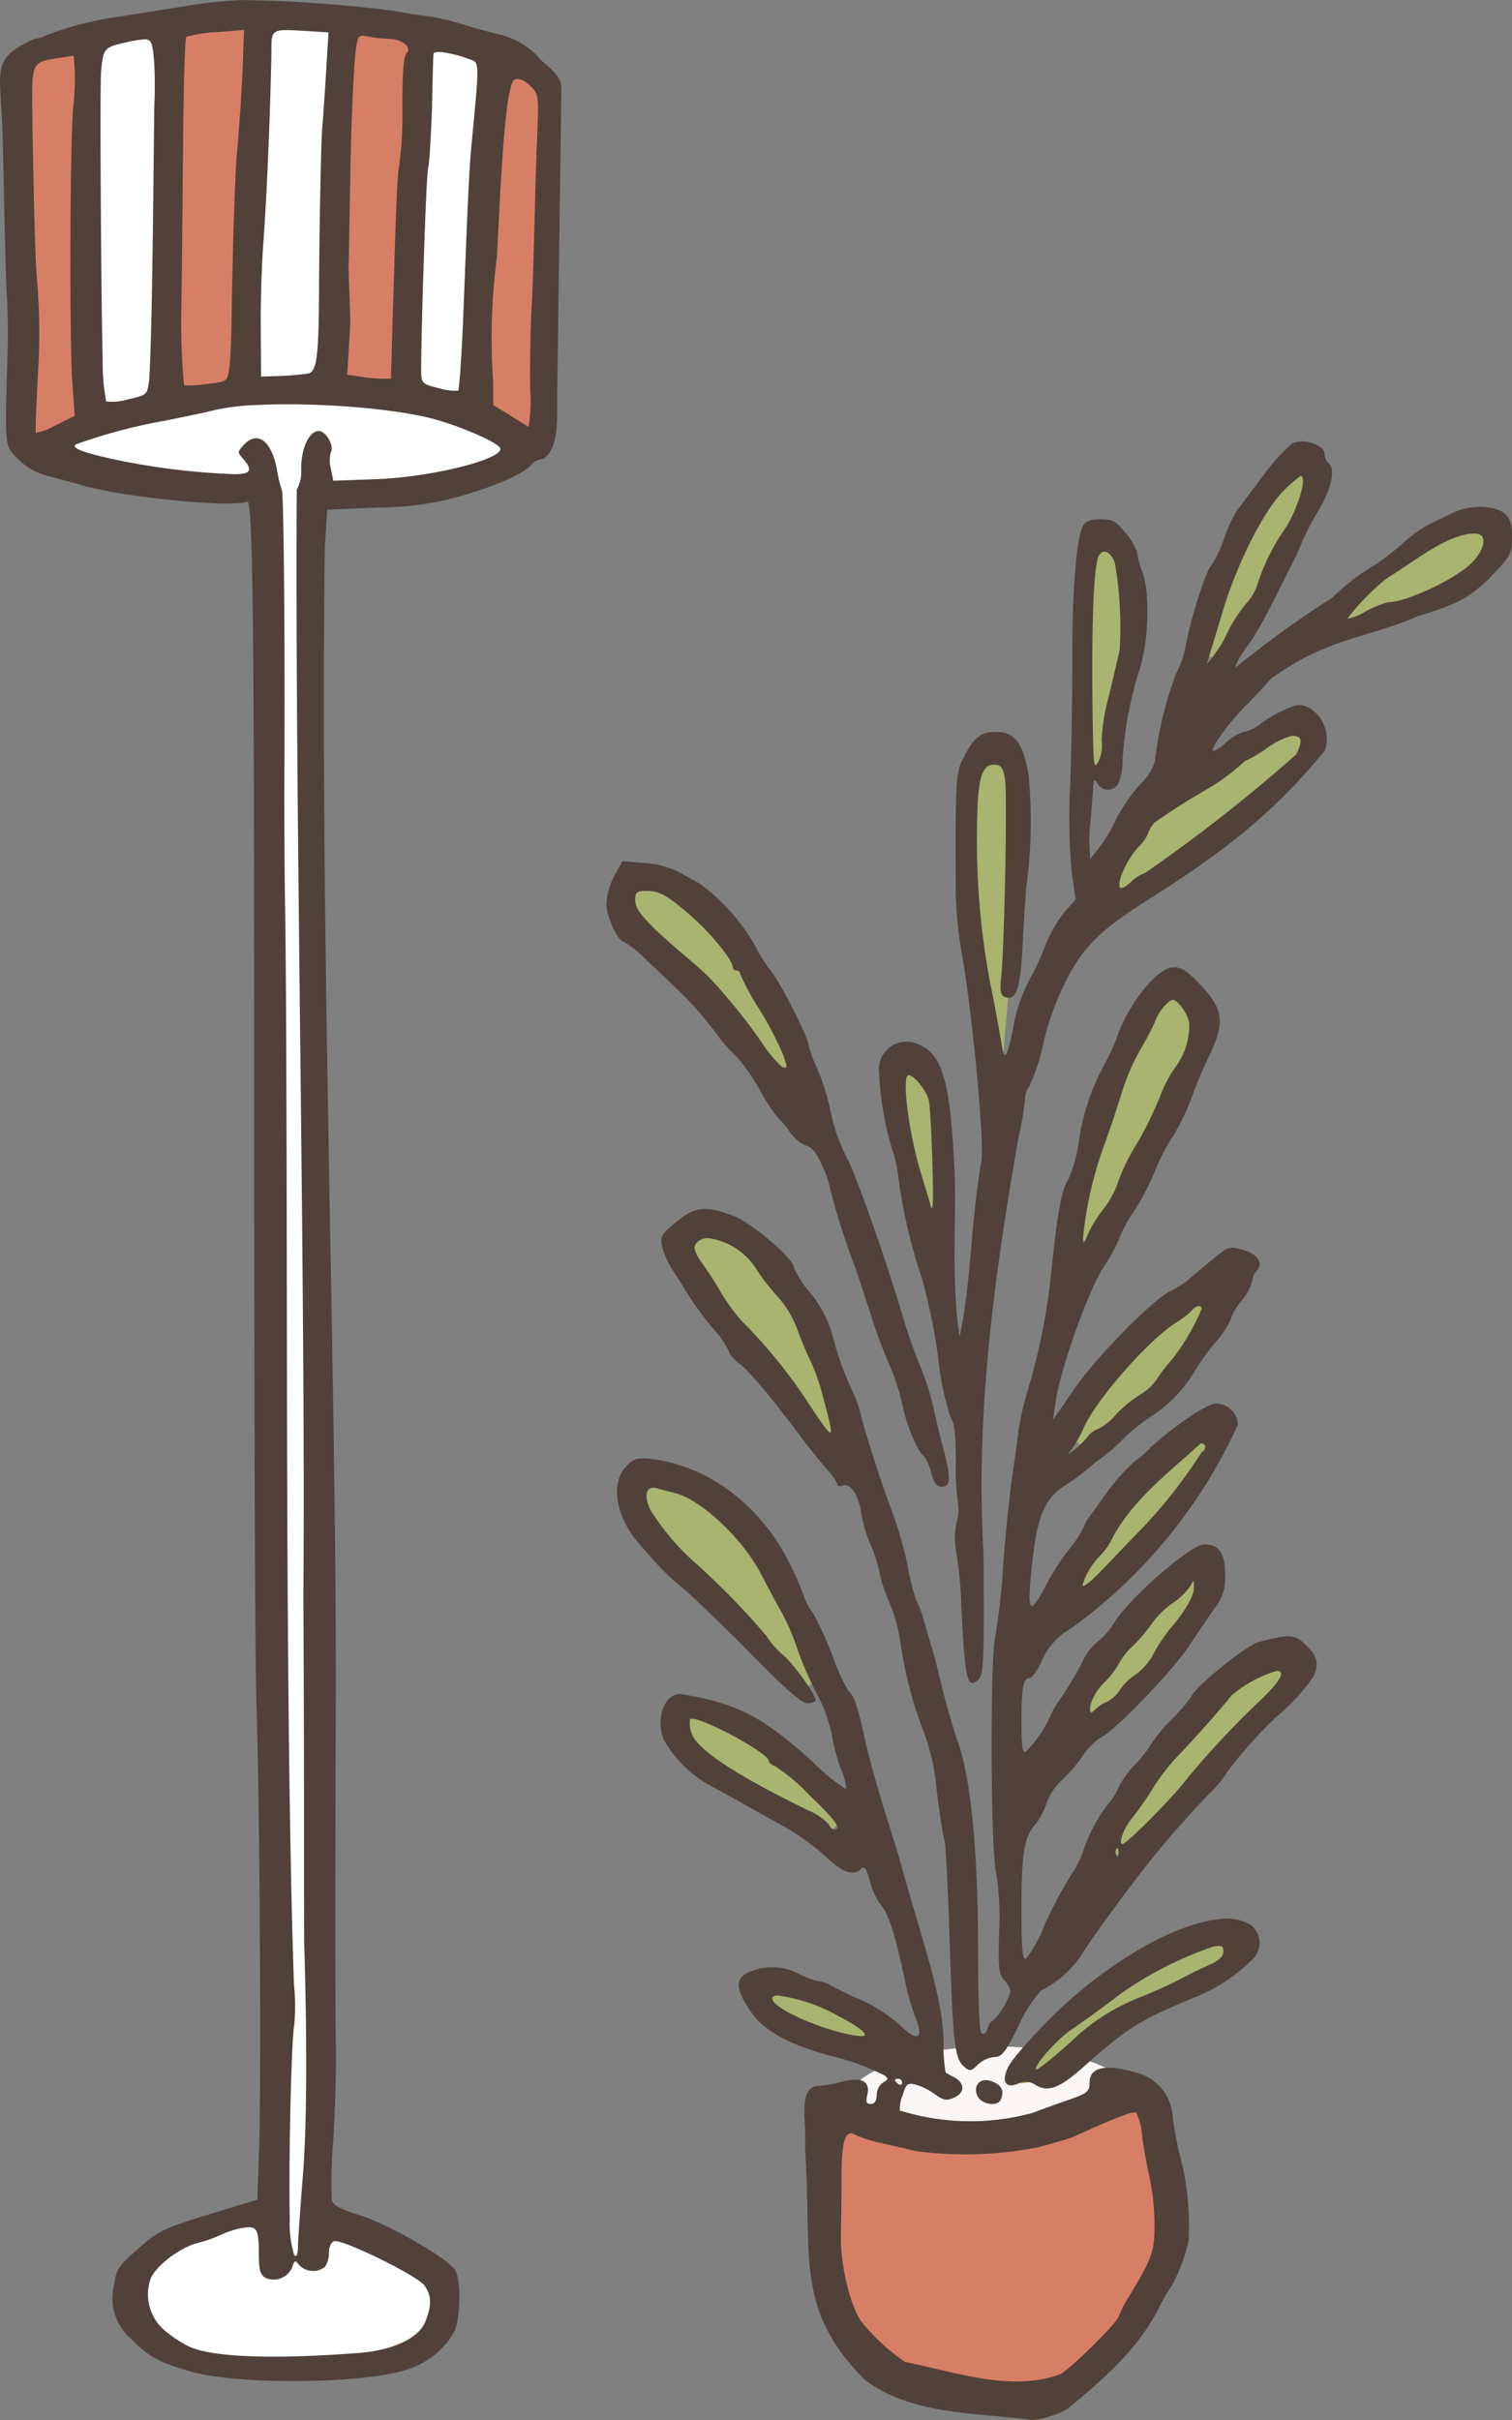 <svg xmlns="http://www.w3.org/2000/svg" width="145" height="232" viewBox="0 0 145 232">
  <rect x="0" y="0" width="145" height="232" fill="#808080" stroke="none"/>
  <g id="Group_111" data-name="Group 111" transform="translate(-1049.404 -6995.087)">
    <g id="Group_109" data-name="Group 109" transform="translate(1107.555 7037.402)">
      <path id="Path_1277" data-name="Path 1277" d="M341.352,247.983c0,1.735,3.761,9.827,1.115,16.4-2.646,6.6-11.707,11.678-15.746,11.678-3.791,0-11.277-3.361-13.9-9.455-2.96-6.918-.765-16.774-.765-18.625,0-3.528,6.546-6.379,14.667-6.379,8.084,0,14.63,2.85,14.63,6.379Zm0,0" transform="translate(-289.616 -87.745)" fill="#fcf7f4"/>
      <path id="Path_1278" data-name="Path 1278" d="M373.042,220.823l-.627.423c-4.527,4.389-7.005,10.512-8.434,16.548-.109,2.194,3.077,2.333,3.674.4,2.85-4.046,4.731-8.631,6.976-12.99.8-1.618,1.057-4.87-1.589-4.381Zm17.138,5.351c-4.068.627-7.319,3.536-10.592,5.839-1.538.882-2.96,3.674-.627,4.527,1.939.175,3.615-1.2,5.525-1.48,3.215-1.166,7.122-2.9,8.143-6.466a2.215,2.215,0,0,0-2.449-2.42Zm-35.392,1.793c-2.7.459-2.107,3.929-2.34,5.9-.051,5.183-.394,10.366.117,15.52.6,2.048,3.557,1.166,3.477-.8.168-5.234,2.7-10.278,1.619-15.571-.343-1.822-.365-4.9-2.872-5.044Zm18.05,17.627c-3.616.94-6.32,3.82-9.535,5.584a18.27,18.27,0,0,0-7.523,7.406c-1.2,1.3-1.079,4.155,1.2,4.009,3.215-1.166,5.693-3.9,8.565-5.752,3.135-2.559,6.809-4.695,9.2-8.026a2.1,2.1,0,0,0-1.91-3.222Zm-28.59,2.734c-2.675.233-2.989,3.331-2.843,5.438.167,4.585-.459,9.345.685,13.814.766,2.333,3.047,13.727,2.96,11.277.394-5.584,2.275-23.32,1.421-28.875a2.24,2.24,0,0,0-2.223-1.655Zm-33.4,11.992c-2.391-.058-3.1,3.018-1.48,4.469,3.958,4.3,8.434,8.113,11.846,12.874.831,1.334,2.763,2.9,4.046,1.108.656-2.245-1.422-4.214-2.223-6.2-2.7-4.819-6.007-10-11.328-12.159a2.872,2.872,0,0,0-.86-.088Zm50.546,10.592c-2.646.685-3.331,3.929-4.585,6.007-2.194,5.358-4.44,10.847-5.241,16.628-.168,2.223,2.938,2.537,3.7.656a193.071,193.071,0,0,0,9.2-18.538c.117-1.793-.969-4.695-3.076-4.753Zm-25.288,7.144a1.71,1.71,0,0,0-1.079.233c-1.538,2.136-.284,5.008,0,7.4.685,2.253.736,4.957,2.275,6.809,1.91,1.05,3.047-1.312,2.566-2.909-.4-3.156.372-6.684-1.254-9.564-.685-.765-1.509-1.852-2.507-1.968Zm-19.245,15.637a2.556,2.556,0,0,0-1.968,4.184c3.135,5.613,7.975,10.023,11.5,15.352,1.2,1.9,3.987.168,3.193-1.793-1.713-6.553-4.731-13.442-10.65-17.175a4.372,4.372,0,0,0-2.078-.569Zm46.61,6.86c-3.215,1.341-5.577,4.221-7.946,6.692-1.422,2-3.754,3.82-3.958,6.378.518,2.34,3.361,1.429,4.527.2a29.607,29.607,0,0,0,9.316-11.051,1.777,1.777,0,0,0-1.939-2.224Zm.226,13.275c-2.755,1.05-4.527,3.784-6.663,5.781-1.822,2.362-3.929,4.724-5.125,7.487-.168,2.019,2.537,2.449,3.506.941,3.587-3.791,7.683-7.436,10.1-12.13a1.746,1.746,0,0,0-1.823-2.078Zm-52.165,3.842c-2.559.255-2.274,3.557-.853,4.986,4.3,5.322,9.426,9.936,13.894,15.119,1.429,1.392,3.732-.539,2.763-2.252-2.617-6.576-5.919-13.923-12.728-17.08a8.849,8.849,0,0,0-3.076-.773Zm50.685,10.308c-3.128,1.852-5.234,5.1-7.662,7.749-1.05,1.45-3.5,3.645-1.531,5.351,2.362,1.363,4.068-1.735,5.664-2.989a36.776,36.776,0,0,0,5.606-7.829,1.73,1.73,0,0,0-2.078-2.282Zm8.857,7.29c-5.183,1.626-8.259,6.575-11.649,10.483-1.509,2.216-3.645,4.243-4.41,6.859-.029,2.049,2.617,2.253,3.586.766,4.782-4.979,9.739-9.848,14.1-15.2a1.8,1.8,0,0,0-1.625-2.909Zm-55.5,4.614c-2.479.117-2.333,3.331-.773,4.556,3.506,3.39,8.091,5.409,12.414,7.574,1.91.744,3.164-1.99,1.567-3.106-3.645-3.783-7.829-7.457-12.954-9l-.2-.029Zm49.745,21.811c-3.761.744-6.976,3.105-10.22,5.044-1.451.736-10.279,8.456-8.317,9.447,2.508.2,12.3-7.341,14.638-8.143,1.99-1.3,5.125-1.618,6.152-4.017a1.99,1.99,0,0,0-2.253-2.333Zm-41.748,4.644c-2.333.2-1.961,3.419-.051,4.046,2.479,1.246,5.293,2.785,8.113,2.333,1.99-1,.685-3.448-1-3.871-2.216-1.086-4.556-2.4-7.064-2.508Zm0,0" transform="translate(-307.092 -218.764)" fill="#a8b470"/>
      <path id="Path_1279" data-name="Path 1279" d="M340.426,242.309c-4.33,1.028-8.346,3.594-12.873,3.565a33.082,33.082,0,0,1-12.473-1.254c-1.677-.656-3.871.255-3.674,2.274-.109,5.015-.678,10.228.743,15.1a14.118,14.118,0,0,0,6.349,6.772c5.1,1.283,10.708,3.251,15.833,1a27.523,27.523,0,0,0,9.455-12.874c.685-4.41-.459-8.879-1.4-13.18a1.911,1.911,0,0,0-1.961-1.4Zm0,0" transform="translate(-290.053 -83.353)" fill="#d67f66"/>
      <path id="Path_1280" data-name="Path 1280" d="M375.986,220.675a2.536,2.536,0,0,0-1.939.029,19.07,19.07,0,0,0-2.7,2.989c-1.079,1.451-2.216,2.96-2.53,3.361a13.4,13.4,0,0,0-1.283,2.763,10.768,10.768,0,0,1-1.254,2.617c-.539.627-2.019,5.3-2.449,7.807a9.912,9.912,0,0,1-.911,2.559,35.271,35.271,0,0,0-2.019,8.4,5.2,5.2,0,0,1-1.429,2.187,16.7,16.7,0,0,0-2.3,3.361,15.073,15.073,0,0,1-1.684,2.792l-.795,1-.058-1.312a13.678,13.678,0,0,1,.058-2.019c.088-.882.2-2.136.284-3.477.058-.882.117-.94.43-.423a1.144,1.144,0,0,0,2.02-.058,6.118,6.118,0,0,0,.371-2.223,36.658,36.658,0,0,1,1.648-8.711c.86-2.646,1-7.151.284-9.229a8.635,8.635,0,0,1-.54-1.961,5.8,5.8,0,0,0-1.079-1.822c-.911-1.145-1.254-1.341-2.391-1.341-.97,0-1.458.175-1.713.627-.627,1.166-1.05,6.379-1.021,12.67,0,3.448-.087,8.886-.2,12.13a58.124,58.124,0,0,0,.146,8.463l.372,2.559-.969,1.086a13.078,13.078,0,0,0-2,3.47,23,23,0,0,1-1.334,2.909A15.762,15.762,0,0,0,347.257,277c-.547,2.675-.8,2.989-1.057,1.254-.117-.715-.51-2.88-.882-4.789a72.238,72.238,0,0,1-1.48-14.776c0-5.664.343-7.2,1.647-7.2.627,0,.831.255,1.028,1.254.255,1.276-.029,15.855-.343,19.048-.139,1.334-.087,1.793.314,1.961,1.166.43,1.567-.853,1.764-5.5.117-2.471.284-4.869.372-5.351a47.345,47.345,0,0,0,.168-10.424c-.51-3.047-1.334-4.126-3.1-4.126-1.538,0-2.136.51-3.164,2.537-.737,1.392-.765,2.3-.714,13.267a41.248,41.248,0,0,0,.546,5.241c1.108,6.262,2.275,18.961,1.874,20.3-.992,5.781-.933,11.358-2.049,16.628-.824-5.125-.313-11.073-.481-15.717-.4-8.631-1.137-11.336-3.419-12.276a2.643,2.643,0,0,0-3.842,2.478,30.819,30.819,0,0,0,1.225,7.436,12.869,12.869,0,0,1,.656,2.959,52.057,52.057,0,0,0,2.245,9.564,55.341,55.341,0,0,1,1.567,7.633,25.815,25.815,0,0,0,1.2,5.722c.343.372.482,1.6.482,4.243a21.46,21.46,0,0,0,.233,4.046,4.724,4.724,0,0,1-.175,1.823,6.771,6.771,0,0,0-.029,2.7,35.572,35.572,0,0,1,.489,5.015c.342,7.26.568,8.2,1.6,7.29.569-.518.6-1.48.54-12.079-.8-13.552,1.05-26.68,3.331-39.831a32.342,32.342,0,0,0,.656-3.82,1.867,1.867,0,0,1,.394-1.166,18.969,18.969,0,0,0,1.37-4.213,26.8,26.8,0,0,1,1.852-5.3c1.823-3.871,3.616-5.5,8.143-8.369,6.75-4.272,11.9-8.063,17-14.354a3.508,3.508,0,0,0-1.421-4.017c-.882-.452-1.145-.423-2.282.058a13.269,13.269,0,0,0-2.42,1.37,3.687,3.687,0,0,1-1.647.824,4.177,4.177,0,0,0-1.771,1.079c-.678.6-1.225.882-1.225.656,0-.481,1.771-2.872,3.251-4.33.6-.569,1.618-1.706,2.333-2.5,5.525-3.988,9.309-3.878,14.12-6.007,3.791-1.115,5.161-1.881,7.209-4.017,1.647-1.742,1.793-2.056,1.793-3.536,0-1.2-.175-1.793-.685-2.245-.882-.831-3.331-.882-4.869-.146-.656.313-1.648.8-2.223,1.057a11.947,11.947,0,0,0-2.471,1.706,30.224,30.224,0,0,1-2.763,2.194,20.97,20.97,0,0,0-4.213,3.215,97.735,97.735,0,0,0-9.229,6.663c-.255,0,.539-1.363,1.451-2.53,1.735-2.792,2.85-5.358,4.388-8.317a25.116,25.116,0,0,1,1.932-3.958c1.37-2.224,1.793-4.272,1.057-4.753a1.1,1.1,0,0,1-.343-.853c0-.459-.54-.831-1.2-1.057Zm-1.108,3.134c.736,0-.43,3.645-1.655,5.292a20.29,20.29,0,0,0-2.478,5.074,4.729,4.729,0,0,1-.824,1.56,14.372,14.372,0,0,0-2.107,3.193,8.907,8.907,0,0,1-1.086,1.822c-.569.853-.933,1.254-.795.853.146-.372.744-2.391,1.37-4.469,1.363-4.7,3.98-9.907,5.919-11.875a12.507,12.507,0,0,1,1.655-1.451Zm16.715,5.526c1.225,0,1.05,1.451-.343,2.843-1.509,1.509-6.211,3.732-7.946,3.732a9.947,9.947,0,0,0-2.136.853,5.452,5.452,0,0,1-1.823.743,23.118,23.118,0,0,1,3.754-3.849c.314-.2,1.655-1.05,2.938-1.932,2.478-1.655,4.155-2.391,5.555-2.391Zm-35.253,1.793a1.916,1.916,0,0,1,.736,1.079,36.387,36.387,0,0,1,.459,8.2c-.087.488-.547,2.42-1,4.33a19.609,19.609,0,0,0-.743,4.5,3.31,3.31,0,0,1-.284,1.91c-.423.765-.481.539-.54-2.449-.2-9.426.029-16.431.569-17.255.226-.372.518-.459.8-.313Zm17.707,17.6c.969,0,1.057.394.4,1.793a153.908,153.908,0,0,1-14.492,11.357,3.486,3.486,0,0,0-1.341.86c-.685.6-1.028.707-1.108.423-.146-.707.824-2.734,1.823-3.784a4.173,4.173,0,0,0,.882-1.2,3.25,3.25,0,0,1,.627-1.115c5.183-3.616,5.409-2.989,8.711-5.919a12.775,12.775,0,0,0,2.078-1.225,7.739,7.739,0,0,1,2.42-1.2Zm-64.208,12.014-.773,1.4a6.636,6.636,0,0,0-.765,2.675c0,1.225,1.108,3.645,1.677,3.645A9.99,9.99,0,0,1,312,270.077c4.5,4.243,4.892,4.644,6.947,7.319a12.085,12.085,0,0,0,1.793,2.026,18.17,18.17,0,0,1,2.216,3.157,19.031,19.031,0,0,0,1.881,2.879,5.567,5.567,0,0,1,1.057,1.254,3.679,3.679,0,0,0,1.567,1.3c.54.146,1.05.744,1.538,1.91a9.488,9.488,0,0,1,.736,2.136,69.524,69.524,0,0,0,2.252,7.173c.343.86,1.021,2.967,1.567,4.673a51.66,51.66,0,0,0,1.874,5.1,20.115,20.115,0,0,1,1.254,3.82c.371,1.9,1.458,4.556,2.055,4.921a4.56,4.56,0,0,1,.707,1.6c.255,1,.539,1.37,1.028,1.37.853,0,.882-.853.138-3.674-.313-1.115-.736-2.989-.991-4.133a28.472,28.472,0,0,0-1.225-3.783,47.194,47.194,0,0,1-1.6-4.5c-1.735-5.9-4.7-14.237-5.555-15.695a16.963,16.963,0,0,1-1.392-4.009,22.977,22.977,0,0,0-1.341-4.33,12.44,12.44,0,0,1-.824-2.252c0-.685-2.675-5.919-3.557-7.006a15.378,15.378,0,0,1-1.6-2.559,19.241,19.241,0,0,0-5.3-5.9c-.481-.255-1.421-.795-2.048-1.137a9.143,9.143,0,0,0-3.244-.824Zm2.362,2.85c1.254,0,2.049.481,4.527,2.675,1.706,1.538,3.674,3.958,3.674,4.585a.374.374,0,0,0,.343.372c.2,0,.372.109.372.284a23.086,23.086,0,0,0,1.823,3.39,32.83,32.83,0,0,1,2.245,4.243c.518,1.451.518,1.509-.029,1.334a11.956,11.956,0,0,1-2.019-2.449,56.88,56.88,0,0,0-4.957-6.123c-.284-.284-1.3-1.225-2.333-2.078-3.674-3.127-4.782-4.352-4.782-5.322,0-.8.139-.911,1.137-.911Zm50.314,7.348c-1.422.139-4.01,3.361-5.1,6.262a19.386,19.386,0,0,1-1.341,3.018,21.53,21.53,0,0,0-2.472,7.457,12.8,12.8,0,0,1-1.028,3.623c-.627.882-1.108,3.667-1.677,9.535a61.972,61.972,0,0,1-2.311,11.051,30.426,30.426,0,0,0-.736,3.273c-.087.685-.343,2.7-.627,4.527-.262,1.793-.656,5.693-.882,8.631a60.922,60.922,0,0,1-.743,6.743c-.51,2-.459,20.732.087,22.7a27.4,27.4,0,0,1,.285,5.547c-.117,3.477-.029,4.133.481,4.7a2.187,2.187,0,0,1,.6,1.079,6.764,6.764,0,0,1-1.706,2.85c-.175,0-.372.314-.488.714s-.335.627-.539.481c-.255-.139-.372-2.872-.372-8.085,0-9.316-.678-16.344-1.961-19.966-.459-1.3-1.167-3.725-1.538-5.351-.4-1.626-.824-3.331-1-3.783-.139-.488-.481-1.6-.707-2.449a9.683,9.683,0,0,0-.714-1.881,19.433,19.433,0,0,1-.824-3.3,38.611,38.611,0,0,0-1.487-5.183c-1.05-2.763-2.7-7.917-3.04-9.426a13.5,13.5,0,0,0-1.028-2.7,28.232,28.232,0,0,1-1.509-4.242,11.5,11.5,0,0,0-2.311-4.673,9.508,9.508,0,0,1-1.531-2.362c0-.853-4.016-4.3-5.81-4.986-2.683-.991-3.674-.911-5.5.6-1.4,1.145-1.538,1.4-1.341,2.34a8.036,8.036,0,0,0,1,2.245c.452.685,1.166,1.822,1.6,2.537a33.4,33.4,0,0,0,2.3,3.105,8.87,8.87,0,0,1,1.509,2.158c0,.233.481.8,1.079,1.254.969.743,3.047,3.222,6.182,7.435.685.882,1.655,2.078,2.165,2.675a4.417,4.417,0,0,1,.97,1.371c0,.168.226.255.481.139.744-.284,1.538.823,1.794,2.537a13.755,13.755,0,0,0,.882,3.047,14.446,14.446,0,0,1,.86,2.588,9.8,9.8,0,0,0,.481,1.793c.146.4.51,1.312.824,2.078a16.833,16.833,0,0,1,.743,3.106,39.06,39.06,0,0,0,2.274,8.6,21.08,21.08,0,0,1,1.2,5.555c.291,2.3.627,4.439.744,4.724s.313,4.5.481,9.338c.314,10.082.489,11.5,1.342,12.3.6.51.685.51,1.37-.146a2.67,2.67,0,0,1,1.56-.736c.744,0,1.086-.43,2.34-2.989a12.972,12.972,0,0,1,2.165-3.39,9.949,9.949,0,0,0,3.871-3.419c.94-1.48,2.96-4.3,5.606-7.771a96.355,96.355,0,0,1,6.721-7.749,10.544,10.544,0,0,0,1.655-2.019,42.426,42.426,0,0,1,4.636-5.212,18.957,18.957,0,0,0,3.645-3.958c.517-1.225.371-1.91-.708-2.96-1.115-1.086-1.509-1.115-4.585-.313-1.166.313-6.094,4.3-6.408,5.183a17.8,17.8,0,0,1-1.99,2.3,14.143,14.143,0,0,0-1.881,2.282,11.468,11.468,0,0,1-1.538,1.961,9.166,9.166,0,0,0-1.567,2.136,5.549,5.549,0,0,1-1,1.626,15.194,15.194,0,0,0-2.478,4.724,8.87,8.87,0,0,1-1.108,2.107,44.721,44.721,0,0,0-2.537,4.782,11.9,11.9,0,0,1-1.793,3.251c-.343.109-.423-1.028-.423-4.84,0-5.241.255-6.867,1.334-8.033a6.88,6.88,0,0,0,1.057-1.99,5.516,5.516,0,0,1,1.334-2.107,14.268,14.268,0,0,0,2.107-2.42,6.565,6.565,0,0,1,1.771-1.822c1.05-.343,6.889-6.349,8.427-8.719.853-1.276,1.961-2.93,2.508-3.674a4.608,4.608,0,0,0,.992-3.215c0-2.048-.569-2.9-1.99-2.9-1.283,0-7.064,5.008-8.631,7.486a6.743,6.743,0,0,1-1.589,1.822,5.706,5.706,0,0,0-1.509,2.019,36.085,36.085,0,0,1-1.939,3.273,9.991,9.991,0,0,0-1.108,1.852,11.112,11.112,0,0,1-2.34,3.419c-.343.146-.423-.569-.423-2.9,0-3.251.168-4.163.794-4.163.226,0,.773-.765,1.2-1.735a6.448,6.448,0,0,1,2.763-3.018,49.16,49.16,0,0,0,16-19.537,2.121,2.121,0,0,0-2.107-2.019c-.962,0-5.1,2.9-6.947,4.9-2.449,1.706-3.871,4.243-5.5,6.379a9.129,9.129,0,0,1-1.509,2.537,20.813,20.813,0,0,0-2.107,3.157c-1.852,3.586-2.107,3.331-1.567-1.626.488-4.636,1.254-6.379,3.331-7.6a22.4,22.4,0,0,0,2.821-2.187,16.4,16.4,0,0,0,2.478-2.056,16.049,16.049,0,0,1,2.588-2.136,13.482,13.482,0,0,0,4.272-4.294,22.883,22.883,0,0,1,2.056-2.908,8.3,8.3,0,0,0,1.509-2.274,5.172,5.172,0,0,1,1.021-1.742,4.755,4.755,0,0,0,1.028-1.873,1.7,1.7,0,0,1,.4-.97c.736-.714.168-1.626-1.254-2.026-1.341-.394-1.429-.364-3.105,1.028-.94.773-1.939,1.626-2.194,1.852a8.572,8.572,0,0,1-1.735,1.079c-1.881,1-7.231,6.466-9.338,9.6l-1.88,2.734.255-1.735c.43-3.105,3.164-10.767,4.673-13.049a13.213,13.213,0,0,0,1.392-2.53,12.141,12.141,0,0,1,1.392-2.6,25.5,25.5,0,0,0,2.085-3.987,19.48,19.48,0,0,1,1.735-3.353,19.856,19.856,0,0,0,1.677-3.419,41.209,41.209,0,0,1,1.713-4.1c1.618-3.39,1.48-4.585-.94-7.115-1.283-1.312-1.713-1.567-2.6-1.48Zm.146,3.1c.168,0,.343.175.656.488a4.015,4.015,0,0,1,.882,1.706,6.782,6.782,0,0,1-1.341,4.272,12.651,12.651,0,0,0-1.283,2.333,33.562,33.562,0,0,1-2.676,5.446,17.5,17.5,0,0,0-1.509,3.185,9.1,9.1,0,0,1-1.48,2.7,11.93,11.93,0,0,0-1.509,2.508c-.284.736-.372.824-.4.313a36.34,36.34,0,0,1,1.968-8.828c.6-1.626,1.392-4.017,1.793-5.351a21.271,21.271,0,0,1,1.735-3.987,28.915,28.915,0,0,0,1.4-2.654,4.965,4.965,0,0,1,1.079-1.706c.313-.313.51-.43.685-.43Zm-25.375,7.21c.518,0,1.742,1.538,1.939,2.42.117.481.255,3.215.343,6.065.109,3.725.058,4.841-.175,3.988-.2-.685-.569-1.91-.824-2.763-1.254-3.9-1.99-9.71-1.283-9.71Zm-19.216,15.629a6.443,6.443,0,0,1,4.636,3.018,20.524,20.524,0,0,0,2.056,2.624,9.968,9.968,0,0,1,1.844,3.076,28.465,28.465,0,0,0,1.283,3.069,20.6,20.6,0,0,1,1.166,3.361c1.2,4.476,1.174,4.5-1.225.911a48.75,48.75,0,0,0-6.488-8.055,18.774,18.774,0,0,1-1.968-2.646,31.988,31.988,0,0,0-1.881-2.938c-.795-1.166-.9-1.538-.54-1.961a1.386,1.386,0,0,1,1.115-.459ZM365.08,303.4a.289.289,0,0,1,.314.255,21.206,21.206,0,0,1-2.909,4.928,14.349,14.349,0,0,0-1.421,1.852,5.035,5.035,0,0,1-1.626,1.48,11.866,11.866,0,0,0-2.275,1.881,5.245,5.245,0,0,1-1.684,1.363,2.136,2.136,0,0,0-1.05.795,9,9,0,0,1-1.312,1.283c-.685.489-.656.489-.168-.168a10.04,10.04,0,0,0,1.108-1.968c1.254-2.792,6.211-8.427,8.857-10.111a7.959,7.959,0,0,0,1.6-1.246.9.9,0,0,1,.569-.343Zm.226,13.151c.54,0,.569.576.058.89a47.413,47.413,0,0,1-5.693,7.261c-.941.962-2.223,2.3-2.85,2.96-1.99,2.136-2.85,2.843-2.85,2.449a6.839,6.839,0,0,1,1.713-2.821,6.291,6.291,0,0,0,1.225-1.823c2.019-3.645,5.467-6.233,8.4-8.915Zm-54.075,1.487a2.247,2.247,0,0,0-1,.707c-1.589,1.6-1.05,4.841,1.254,7.494.627.707,1.4,1.56,1.713,1.932a24.52,24.52,0,0,0,2.588,2.391c1.108.97,4.046,3.791,6.524,6.32,3.127,3.193,4.724,4.585,5.263,4.585.43,0,.8-.138.8-.284,0-.54-2.136-3.5-3.105-4.323a8.217,8.217,0,0,1-1.6-1.822,71.353,71.353,0,0,0-7.115-7.268,23.023,23.023,0,0,1-4.046-4.862c-.685-1.429-.343-2.369.714-2.027.423.117,1.137.314,1.618.43,2.449.569,6.495,4.33,8.259,7.712.743,1.429,1.677,3.164,2.107,3.907a23.519,23.519,0,0,1,1.451,3.441,32.66,32.66,0,0,0,1.852,4.243,14.758,14.758,0,0,1,1.4,3.82,18.474,18.474,0,0,0,.911,3.412,5.331,5.331,0,0,1,.481,1.852,16.507,16.507,0,0,1-3.186-2.588c-4.789-4.33-7.18-5.584-12.5-6.5-1.655-.284-2.675,2.223-1.793,4.388a11.767,11.767,0,0,0,4.155,4.213c.656.343,1.939,1.05,2.821,1.538.882.51,2.843,1.6,4.323,2.42a22.625,22.625,0,0,1,4.272,3.047c1.567,1.509,2.624,1.852,3.361,1.108.284-.284.518.029.8,1.137a7.415,7.415,0,0,0,.853,2.026c.969,1.108,1.567,2.989,2.617,7.975a20.693,20.693,0,0,0,.911,3.1c.8,1.968.313,2.391-1.2,1.028a14.681,14.681,0,0,0-4.753-2.989c-.94-.459-2-.97-2.311-1.166a2.772,2.772,0,0,0-1.05-.313,9.127,9.127,0,0,1-1.823-.685,5.359,5.359,0,0,0-4.556-.284c-1.655.6-1.655,1.567-.058,3.929,1.166,1.735,3.587,3.076,7.377,4.126a24.142,24.142,0,0,1,5.351,1.91c.459.314.459.4-.087.714a1.5,1.5,0,0,0-.6,1.2c0,.569-.2.853-.569.853-.423,0-.481-.2-.343-.824.343-1.341-.539-1.822-2.42-1.312a11.654,11.654,0,0,1-2.165.4c-1.108,0-1.531.94-1.422,3.047.058,1.079.087,2.471.058,3.1.685,10.337-1.028,15.177,5.693,22.015,4.388,3.332,10.337,3.164,15.665,3.813.423.284,3.076-.452,3.842-1.05,4.643-3.761,7.035-6.408,8.631-9.455a19.146,19.146,0,0,1,1.392-2.42,16.885,16.885,0,0,0,1.538-4.155,25.968,25.968,0,0,0-.714-7.807,34.755,34.755,0,0,1-.795-4.009,4.6,4.6,0,0,0-3.586-4.359c-2.821-.853-4.388-.51-4.388.94,0,.882-.2,1.05-1.99,1.677-1.086.372-2.653.94-3.477,1.254a22.617,22.617,0,0,1-10.053.43,22.252,22.252,0,0,1-2.675-.656,3.125,3.125,0,0,1,.255-1.421c.343-1.144.489-1.254,1.283-1.057a6.012,6.012,0,0,1,1.852.941c.795.569,1.079.627,1.852.284,1.02-.481,1-1.37-.029-1.939a8.286,8.286,0,0,1-.824-.452,14.874,14.874,0,0,1-.2-2.93c-.081-2.909-.656-5.416-2.646-12.05-.6-1.99-1.2-4.155-1.393-4.84-.175-.656-.86-2.93-1.538-5.008-.656-2.107-1.509-5.154-1.881-6.75-.685-3.244-1.166-4.7-1.655-4.986a18.218,18.218,0,0,1-1.48-3.244,32.79,32.79,0,0,0-1.932-4.243,5.5,5.5,0,0,1-.831-1.509,26.373,26.373,0,0,0-1.334-3.105c-2.682-5.526-7.691-9.4-13.07-10.111a4.649,4.649,0,0,0-1.626-.051Zm53.361,11.729c.058.029.058.226.058.627,0,.824-.94,2.391-2.333,3.987a16.3,16.3,0,0,0-1.538,2.333,5.851,5.851,0,0,1-1.735,2.019,5,5,0,0,0-1.429,1.371,3.4,3.4,0,0,1-1.3,1.225,3.476,3.476,0,0,0-1.115.715c-.452.452-.539.423-.51-.292a5.1,5.1,0,0,1,1.393-2.3,7.953,7.953,0,0,0,1.37-1.793,6.735,6.735,0,0,1,1.283-1.626,16.53,16.53,0,0,0,1.932-2.275,8.37,8.37,0,0,1,1.968-1.91,6.479,6.479,0,0,0,1.677-1.625c.175-.335.262-.481.284-.452Zm7.975,8.6c.882,0,.4.911-1.305,2.588a84.932,84.932,0,0,0-7.18,7.632c-1.225,1.677-5.868,6.378-6.291,6.378-.459,0,.226-1.735,1.021-2.595a30.752,30.752,0,0,0,1.8-2.588,19.736,19.736,0,0,1,2.53-3.3c1.37-1.4,4.243-4.643,5.1-5.752a12.217,12.217,0,0,1,4.33-2.362ZM316.327,343c.517-.51,7.552,3.193,7.552,4.017,0,.146.255.372.6.488a18.1,18.1,0,0,1,3.273,2.755c2.478,2.369,3.186,3.31,2.391,3.31-.175,0-.4-.2-.51-.489a5.513,5.513,0,0,0-2.026-1.363c-7.173-3.506-10.818-5.956-11.19-7.523a2.719,2.719,0,0,1-.087-1.2ZM357.251,355.4c.11-.117.168.08.168.452-.029.4-.117.481-.226.2-.088-.226-.088-.539.058-.649Zm9.819,6.772c-3.586.342-9.025,3.135-14.062,7.516-2.223,1.91-5.7,5.642-6.181,6.67-.685,1.392-.226,2.107,1,1.56a1.656,1.656,0,0,1,1.677.175c1.166.685,2.311.255,4.556-1.764,4.272-3.791,5.329-4.447,10.65-6.663a16.162,16.162,0,0,0,5.438-3.536,2.18,2.18,0,0,0-.139-3.47,4.661,4.661,0,0,0-2.938-.488Zm.2,2.595c.168.059.2.226.2.51,0,.459-.43.882-1.312,1.254-.707.314-1.99.94-2.843,1.392s-2.478,1.2-3.645,1.655a20.2,20.2,0,0,0-6.036,3.616c-2.194,2.048-4.162,3.645-4.162,3.361,0-.569,2.136-2.93,3.419-3.791,1.341-.911,3.557-2.529,4.724-3.441a35.2,35.2,0,0,1,8.747-4.476,1.894,1.894,0,0,1,.911-.08Zm-42.513,4.724a16.082,16.082,0,0,1,5.635,1.881c2.537,1.312,3.419,2.165,2.078,1.99-3.105-.364-8.259-2.617-8.259-3.586,0-.2.2-.284.547-.284Zm11.561,7.975a.349.349,0,0,1,.336.372c0,.2-.139.284-.336.139-.175-.109-.343-.284-.343-.372s.168-.139.343-.139Zm8.8.2c-1.028-.314-1.713.539-1.2,1.509.423.8,1.932.969,2.216.284.372-.911.029-1.451-1.021-1.793Zm13.982,3.047a5.41,5.41,0,0,1,.569,2.194c.138,1.108.481,2.931.736,4.075a22.474,22.474,0,0,1,.459,4.5c0,2.53-.2,3.127-2.34,6.692a12.769,12.769,0,0,0-1.108,2.078c0,.481-4.33,4.782-5.555,5.526-4.666,1.735-9.79-.116-14.922-1.166a19.364,19.364,0,0,1-4.243-3.937c-1.079-1.647-1.961-5.438-1.9-8.252.029-1.283.058-3.849.058-5.671,0-3.441.394-4.527,1.392-3.871a12.454,12.454,0,0,0,2.362.743c1.028.226,2.508.569,3.273.765a35.8,35.8,0,0,0,11.765-.342c1.538-.394,3.076-.853,3.47-1.02,3.987-1.823,5.693-2.479,5.985-2.311Zm0,0" transform="translate(-308.301 -220.498)" fill="#524139"/>
    </g>
    <g id="Group_110" data-name="Group 110" transform="translate(1049.404 6995.087)">
      <path id="Path_1281" data-name="Path 1281" d="M567.933,208.5c-.48.031-.968.062-1.417.124-1.882.364-5.119-.062-5.265,2.54-.24,10.825-.6,21.658-.24,32.483.062,1.9,2.114,2.695,3.747,2.153,1.789,0,4.027-.821,3.934-2.966.449-10.252.6-20.45,1.362-30.672.3-1.572,0-4-2.122-3.663Zm12.1.635c-1.967-.178-2.6,1.967-2.509,3.539-.55,9.981-.728,19.994-.55,29.975-.062,2.029,2.091,2.695,3.756,2.548,1.688.418,3.841-.457,3.446-2.486.426-9.981.759-20.079,1.479-29.975.76-2.114-1.6-3.353-3.352-3.415a11.384,11.384,0,0,0-2.3-.186Zm-28.464,1.9c-2.06.155-5.018.945-4.9,3.539-.093,10.438.457,20.876.24,31.307.031,1.6-.542,4.507,1.758,4.538a9.6,9.6,0,0,0,5.017-2.478c.3-3.113-.333-6.288-.147-9.47-.062-8.556.3-17.059.24-25.615a2.076,2.076,0,0,0-2.207-1.82Zm42.921,2.238c-2.571.519-2.207,3.725-2.571,5.691-.457,7.712-1.425,15.394-1.332,23.106.3,2.153-.542,5.235,2.029,6.171,1.3.821,3.175,2.331,4.476.635.782-2.718.364-5.684.635-8.525.147-8.2.48-16.455.24-24.655a3.759,3.759,0,0,0-3.477-2.424Zm0,0" transform="translate(-545.077 -207.255)" fill="#d67f66"/>
      <path id="Path_1282" data-name="Path 1282" d="M566.828,208.49c-2.176-.271-2.958,2.091-2.842,3.81-.332,10.291-1.208,20.574-1.146,30.888.449,2.571,3.508,1.6,5.381,1.719,2.455.062,3.446-2.509,3.33-4.561.48-9.927.147-19.661,1.115-29.526.031-2.633-3.113-2.083-4.925-2.3a8.9,8.9,0,0,0-.914-.031Zm-12.885.968a2.3,2.3,0,0,0-1.324.124l-.279.031-.116.031c-2.153-.031-4.391,1.332-4.507,3.624-.488,6.93-.062,13.915-.093,20.876.178,3.965-.093,7.984.48,11.917.852,2.331,3.632,1.208,5.451.844,2.6-1.03,1.688-4.267,1.968-6.412.209-9.377.573-18.786.356-28.163a2.614,2.614,0,0,0-1.936-2.873Zm27.59,1.216c-2.362.085-2.269,2.927-2.207,4.623-.186,7.627-.883,15.216-.968,22.835.147,2.393-.665,5.2.937,7.232,1.634,1.208,4.955,1.6,5.745-.79.759-5.986.635-12.126,1.092-18.143.054-4.391.875-8.8.635-13.187-.6-2.06-3.423-2.455-5.234-2.571Zm0,0" transform="translate(-539.527 -207.246)" fill="#fff"/>
      <path id="Path_1283" data-name="Path 1283" d="M568.221,213.113c-5.266.093-10.438,1.487-15.548,2.633-1.665.542-3.539.759-4.964,1.812a2,2,0,0,0,.937,3.268,54.384,54.384,0,0,0,11.646,2.153c1.936.116,4.027.6,5.9-.124a2.09,2.09,0,0,0,1.029-1.936,1.383,1.383,0,0,0,.511.031V389.462a2.887,2.887,0,0,0,1.3,2.571,2.123,2.123,0,0,0-.845.968c-.155-1.487.117-3.6-1.51-4.359a3.133,3.133,0,0,0-1.393-.24c-2.06.093-3.9,1.115-5.839,1.75-2.06.852-4.173,2.3-4.995,4.484a6.337,6.337,0,0,0,1.936,6.651c2.664,2.447,6.473,2.842,9.927,2.811,4.236-.062,8.557.155,12.7-.813,2.362-.519,4.723-2.029,5.327-4.507a4.469,4.469,0,0,0-2.06-5.327,37.1,37.1,0,0,0-7.681-3.655,2.478,2.478,0,0,0-3.09,2.354c-.023.426-.48-.062-.875-.24a3.006,3.006,0,0,0,1.123-2.447V221.43a2.8,2.8,0,0,0,1.146,2.3c1.758.333,3.6-.031,5.389-.062,3.841-.333,7.8-.689,11.336-2.354,1.239-.457,2.184-2,1.332-3.237-1.177-1.425-3.113-1.874-4.778-2.6-5.048-1.874-10.554-2.091-15.85-2.362l-.666.093c-.115.062-.147.178-.27.24a1.889,1.889,0,0,0-1.177-.333Zm0,0" transform="translate(-541.643 -176.535)" fill="#fff"/>
      <path id="Path_1284" data-name="Path 1284" d="M569.641,208.314a46.856,46.856,0,0,0-5.2.541c-1.664.278-4.537.726-6.38,1.028a30.879,30.879,0,0,0-7.255,1.846,2.661,2.661,0,0,1-1.03.3c-4.267,1.931-3.268,2.9-3.09,8.776.124,4.079.3,14.608.426,15.782.093,1.213.124,3.894.062,6.01-.271,8.691-.3,8.413,1.029,9.741a6.107,6.107,0,0,0,2.843,1.6c.906.247,2.416.633,3.329.912,4.112,1.174,14.573,2.171,15.789,1.537.635-.332.666,18.131.666,62.342,0,24.805.085,48.467.209,52.569.333,10.074.48,36.331.271,42.7l-.178,5.191-2.486.757c-6.528,1.962-6.86,2.109-8.951,3.948-1.874,1.63-2.083,1.962-2.3,3.476a5.142,5.142,0,0,0,1.633,5.16c1.666,1.715,2.633,2.233,5.746,3.137,4.329,1.267,15.974,1.205,20.388-.093a8,8,0,0,0,4.809-3.623c.635-1.236.728-4.913.155-5.971-.573-1.089-6.381-4.434-9.284-5.338-1.913-.61-2.486-.943-2.579-1.514a49.329,49.329,0,0,1,.155-5.7c.178-2.719.3-6.968.24-9.448s-.062-17.019,0-32.283c.093-30.568-1.541-73.574-1.053-111.025l.24-3.5,4.871-.208a28.652,28.652,0,0,0,8.014-1.12c3.384-.989,5.986-2.14,6.682-2.982a1.663,1.663,0,0,1,1.123-.548c1.572-.966,1.332-4.04,1.356-6.18l.395-29.062c.186-1.754-1.665-2.472-2.331-3.438a7.628,7.628,0,0,0-3.384-1.962c-.906-.216-2.539-.664-3.663-1a21.965,21.965,0,0,0-3.508-.819c-.813-.085-2.269-.332-3.206-.51a129.9,129.9,0,0,0-14.55-1.028Zm.217,2.866-.124,3.353c-.062,1.839-.3,5.608-.542,8.359-.279,2.773-.488,13.063-.519,15.358-.031,2.325-.116,4.735-.24,5.431-.178,1.213-.21,1.213-2.207,1.452a10.762,10.762,0,0,1-2.122.116,66.734,66.734,0,0,1-.272-6.79c.031-.023.124-10.769.186-16.323.031-5.524.178-10.166.3-10.29a12.1,12.1,0,0,1,2.873-.448Zm5.862.093,2.238.147-.178,2.9c-.093,1.576-.271,4.411-.426,6.28-.147,1.839-.3,12.128-.3,15.3-.031,6.489-.209,7.972-1,8.212-.3.062-1.447.178-2.57.24l-1.99.062-.03-4.465c-.031-2.472.085-6,.209-7.849.542-7.177.813-17.621.813-19.128,0-1.846.062-1.9,3.237-1.692Zm6.086.541a10.191,10.191,0,0,0,1.874.216c1.3,0,2.323.811,1.781,1.383-.3.3-.418,1.785-.418,5.1a37.762,37.762,0,0,1-.333,5.887c-.217.633-.457,10.259-.581,13.789l-.178,6.427h-.875a13.923,13.923,0,0,1-2.091-.209l-1.239-.178.147-2.233c.062-1.213.155-2.449.155-2.719s-.031-1.692-.093-3.106c-.062-1.452-.085-2.658-.062-2.688s.155-9.023.247-12.43c.117-3.414.3-6.914.418-7.787.217-1.6.248-1.63,1.247-1.452Zm-21.481.27a.583.583,0,0,1,.6.3c.3.487.457,3.229.333,6.01-.031.811-.116,11.588-.209,16.354-.063,4.8-.217,9.324-.3,10.081-.186,1.352-.217,1.352-2.06,1.777a5.083,5.083,0,0,1-2.052.185,19.483,19.483,0,0,1-.333-3.955c-.155-5.493-.279-26.5-.155-27.64.209-2.263.271-2.356,2.447-2.835a10.043,10.043,0,0,1,1.726-.278Zm28.8,1.267a11.967,11.967,0,0,1,2.362.641c.968.355.968,0,.147,8.567-.3,3.136-.666,14.361-.813,17.443s-.333,5.67-.426,5.763a5.23,5.23,0,0,1-1.843-.239c-1.518-.363-1.665-.487-1.7-1.391-.062-2.263.449-18.95.666-19.737.117-.448.272-3.013.364-5.7.054-2.657.116-5.014.147-5.222,0-.178.458-.24,1.092-.124Zm-35.6.309.094,1.267a23.623,23.623,0,0,1-.124,3.468c-.333,2.742-.395,23.144-.085,26.914l.209,2.866-1.789.881a5.766,5.766,0,0,1-1.936.749c-.054-.085.031-2.5.186-5.431a60.879,60.879,0,0,0-.094-9.448c-.209-2.287-.394-12.576-.425-15.3-.054-5.493-.147-5.315,2.547-5.763l1.386-.208Zm42.317,2.264c.457-.124.938.085,1.479.633.821.811.821.842.612,5.732-.124,2.711-.332,13-.488,15.327-.124,2.294-.178,5.856-.147,7.934a15.574,15.574,0,0,1-.155,3.685c-.093-.062-.906-.541-1.781-1.12l-1.611-.966v-2.2a60,60,0,0,1,.364-12.067c.395-8.057.821-16.717,1.726-16.956Zm-24.438,31.2c5.506-.247,13.4.355,17.182,1.506,2.927.9,5.862,2.263,5.862,2.712,0,1.058-6.62,2.688-11.793,2.9l-4.236.154-.24-1.174a3.081,3.081,0,0,1,0-1.545c.364-.6-.457-2.047-1.154-2.047-.906,0-1.687,1.63-1.687,3.592a3.75,3.75,0,0,1-.426,2.047c-.186,29.216.875,77.552.635,106.073.031,4.975.062,14.361.062,20.912,0,6.52,0,12.221.031,12.7.27,9.355.24,17.111-.125,21.731-.24,3.013-.457,6.1-.48,6.821,0,.9-.124,1.236-.364,1a10.316,10.316,0,0,1-.426-3.507c-.124-5.214.147-17.1.426-18.525a20.615,20.615,0,0,0-.031-4.017c-.937-28.027-.519-73.659-.821-101.724-.086-4.519-.116-11.371-.086-15.2.055-11.224-.062-25.956-.247-26.227a13.465,13.465,0,0,1-.48-2.024c-.549-2.773-1.874-3.739-3.205-2.287-.573.633-.573.687-.062,1.267,1.115,1.236.727,1.63-1.541,1.476a67.791,67.791,0,0,1-10.949-1.422c-3.237-.718-4.174-1.174-3.33-1.475a53.553,53.553,0,0,1,8.347-2.2c1.936-.394,4.058-.819,4.693-1a21.791,21.791,0,0,1,4.445-.51Zm-.883,174.719c.666.085.758.726.758,2.712,0,1.422.155,1.846.666,2.148a1.94,1.94,0,0,0,2.54-1.058c.217-.664.271-.7.666-.178a1.867,1.867,0,0,0,2.455.178,2.348,2.348,0,0,0,.387-1.36c0-.51.218-1.027.488-1.112.7-.278,8.046,3.314,8.68,4.249.7.966.7,1.962.062,3.507s-3.121,2.711-6.357,2.951c-8.131.633-14.124.425-16.331-.634a12.082,12.082,0,0,1-2.416-1.63,4.557,4.557,0,0,1-1.277-4.674c.309-1.205,2.757-3.136,4.538-3.592a14.613,14.613,0,0,0,2.245-.78,8.1,8.1,0,0,1,2.052-.664,2.9,2.9,0,0,1,.844-.062Zm0,0" transform="translate(-546.455 -208.31)" fill="#524139"/>
    </g>
  </g>
</svg>

